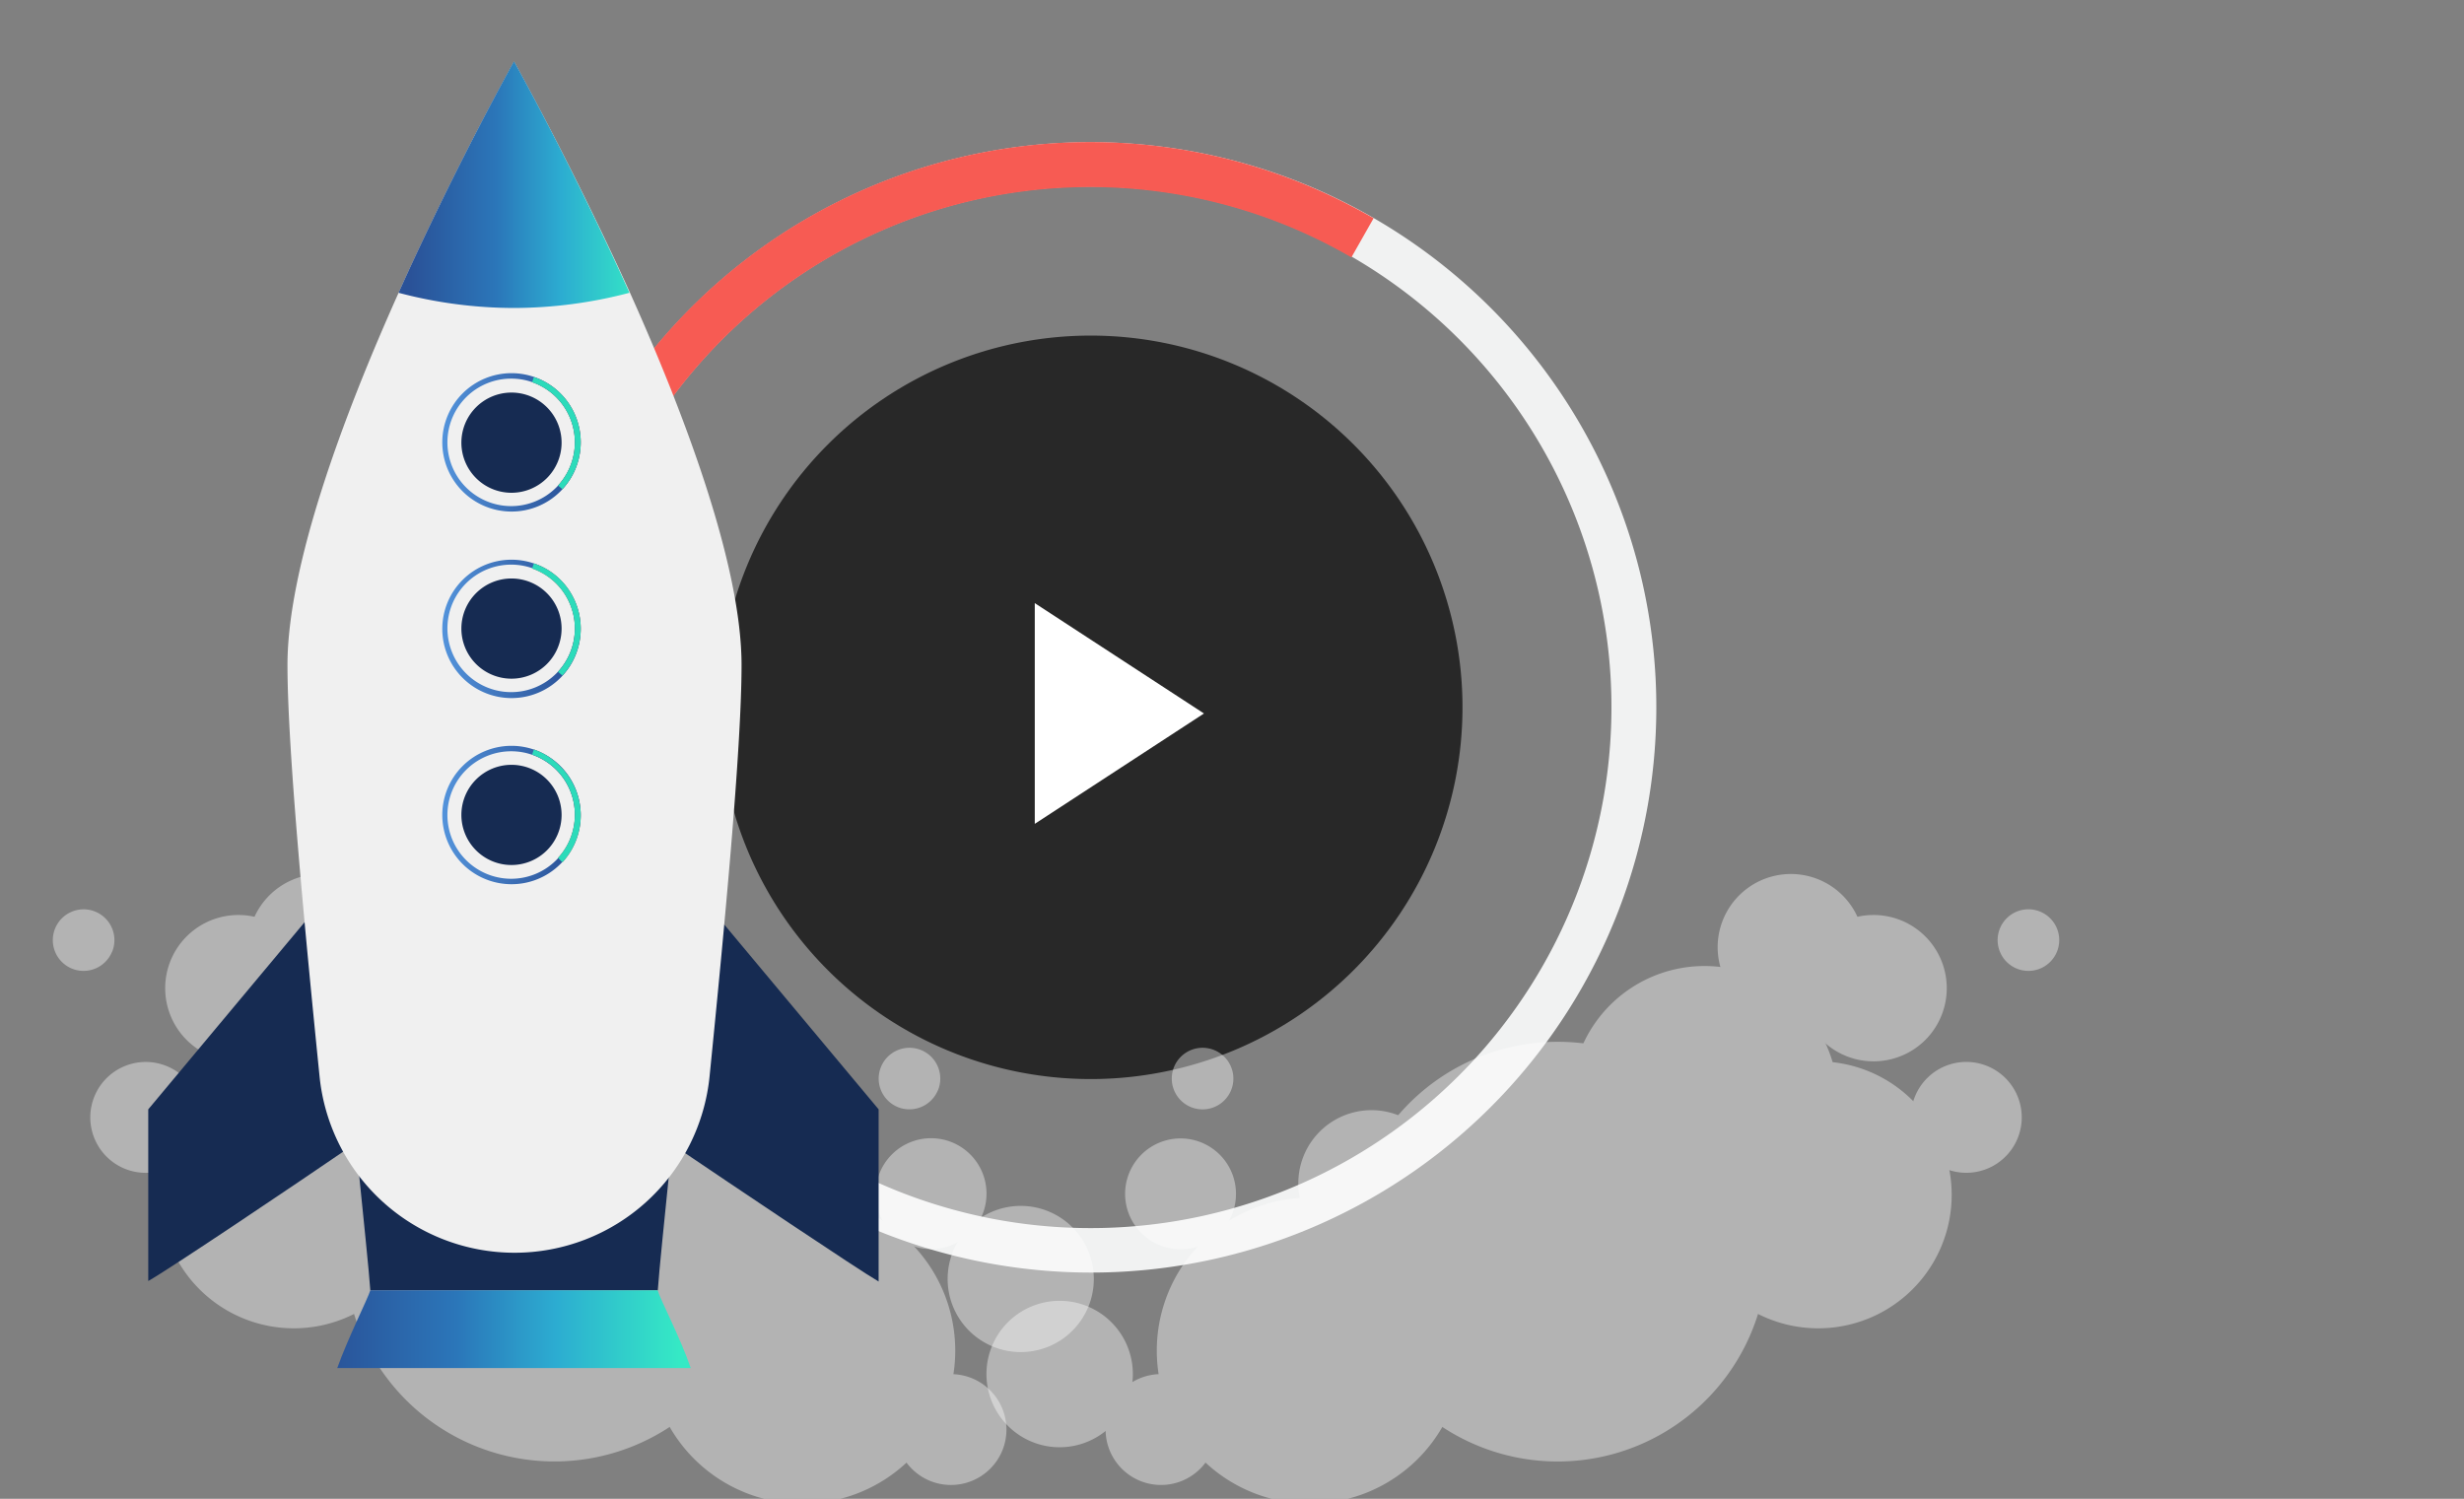 <?xml version="1.0" encoding="UTF-8"?> <svg xmlns="http://www.w3.org/2000/svg" xmlns:xlink="http://www.w3.org/1999/xlink" id="Layer_1" data-name="Layer 1" viewBox="0 0 240 146"><rect x="0" y="0" width="240" height="146" fill="#808080" stroke="none"/><defs><style>.cls-1{fill:#f1f2f2;}.cls-2{fill:#f75b53;}.cls-3{fill:#282828;}.cls-4{fill:#fff;}.cls-5{opacity:0.4;}.cls-6{fill:#162b52;}.cls-7{fill:#f0f0f0;}.cls-8{fill:url(#linear-gradient);}.cls-9{fill:url(#linear-gradient-2);}.cls-10{fill:#edf0f3;}.cls-11{fill:#ff695b;}.cls-12{fill:url(#linear-gradient-3);}.cls-13{fill:#2cdbba;}.cls-14{fill:url(#linear-gradient-4);}.cls-15{fill:url(#linear-gradient-5);}</style><linearGradient id="linear-gradient" x1="-368.81" y1="210.14" x2="-367.81" y2="210.14" gradientTransform="matrix(34.43, 0, 0, -7.57, 12729.8, 1719.56)" gradientUnits="userSpaceOnUse"><stop offset="0" stop-color="#2a5298"></stop><stop offset="0.37" stop-color="#2b76b9"></stop><stop offset="0.65" stop-color="#2cacd1"></stop><stop offset="1" stop-color="#35e9c5"></stop></linearGradient><linearGradient id="linear-gradient-2" x1="-358.09" y1="223.4" x2="-357.09" y2="223.4" gradientTransform="matrix(22.49, 0, 0, -24.01, 8093.42, 5382.03)" xlink:href="#linear-gradient"></linearGradient><linearGradient id="linear-gradient-3" x1="-337.41" y1="218.63" x2="-336.41" y2="218.63" gradientTransform="matrix(13.48, 0, 0, -13.48, 4590.08, 3025.6)" gradientUnits="userSpaceOnUse"><stop offset="0" stop-color="#579ae2"></stop><stop offset="1" stop-color="#2a5298"></stop></linearGradient><linearGradient id="linear-gradient-4" x1="-337.41" y1="218.63" x2="-336.41" y2="218.63" gradientTransform="matrix(13.48, 0, 0, -13.48, 4590.08, 3007.45)" xlink:href="#linear-gradient-3"></linearGradient><linearGradient id="linear-gradient-5" x1="-337.41" y1="218.63" x2="-336.41" y2="218.63" gradientTransform="matrix(13.48, 0, 0, -13.48, 4590.08, 2989.3)" xlink:href="#linear-gradient-3"></linearGradient></defs><g id="Group_156" data-name="Group 156"><g id="Group_319" data-name="Group 319"><path id="Path_786" data-name="Path 786" class="cls-1" d="M160,56.87a55.06,55.06,0,1,1-65.76-41.7h0A55.11,55.11,0,0,1,160,56.87ZM56.73,80A50.73,50.73,0,1,0,95.16,19.39,50.74,50.74,0,0,0,56.73,80Z"></path><path id="Path_787" data-name="Path 787" class="cls-2" d="M133.79,21.26A55,55,0,0,0,51.56,62.55l4.3.52a50.67,50.67,0,0,1,75.77-38Z"></path><path id="Path_788" data-name="Path 788" class="cls-3" d="M106.24,105.11A36.21,36.21,0,1,1,142.45,68.9,36.21,36.21,0,0,1,106.24,105.11Z"></path><path id="Path_789" data-name="Path 789" class="cls-4" d="M100.79,58.75v21.5L117.27,69.5Z"></path></g><g id="Group_149" data-name="Group 149" class="cls-5"><path id="Path_730" data-name="Path 730" class="cls-4" d="M106,127.31a7.12,7.12,0,1,0-9.31,3.85,7.12,7.12,0,0,0,9.31-3.85Z"></path><path id="Path_731" data-name="Path 731" class="cls-4" d="M37.86,95a7.13,7.13,0,1,0-9.31,3.85h0A7.12,7.12,0,0,0,37.86,95Z"></path><path id="Path_732" data-name="Path 732" class="cls-4" d="M78.76,118a7.12,7.12,0,1,0-9.31,3.86A7.12,7.12,0,0,0,78.76,118Z"></path><path id="Path_733" data-name="Path 733" class="cls-4" d="M28.16,101.4a7.13,7.13,0,1,0-10.08-.2A7.14,7.14,0,0,0,28.16,101.4Z"></path><path id="Path_734" data-name="Path 734" class="cls-4" d="M91.91,137.27a14.9,14.9,0,1,0-19.48,8.06,14.9,14.9,0,0,0,19.48-8.06Z"></path><path id="Path_735" data-name="Path 735" class="cls-4" d="M40.62,121.39a13,13,0,1,0-17,7h0A13,13,0,0,0,40.62,121.39Z"></path><path id="Path_736" data-name="Path 736" class="cls-4" d="M48.74,116.46a13,13,0,1,0-18.4-.36,13,13,0,0,0,18.4.36Z"></path><path id="Path_737" data-name="Path 737" class="cls-4" d="M68.17,136.65a20.44,20.44,0,1,0-28.9-.56,20.44,20.44,0,0,0,28.9.56Z"></path><path id="Path_738" data-name="Path 738" class="cls-4" d="M95.67,118.36a5.4,5.4,0,1,0-7,2.92h0A5.4,5.4,0,0,0,95.67,118.36Z"></path><path id="Path_739" data-name="Path 739" class="cls-4" d="M19.18,110.92a5.4,5.4,0,1,0-7.06,2.91h0A5.4,5.4,0,0,0,19.18,110.92Z"></path><path id="Path_740" data-name="Path 740" class="cls-4" d="M97.62,141.32a5.4,5.4,0,1,0-7.06,2.92h0A5.41,5.41,0,0,0,97.62,141.32Z"></path><path id="Path_741" data-name="Path 741" class="cls-4" d="M91.35,106.23a3,3,0,1,0-3.9,1.61,3,3,0,0,0,3.89-1.61Z"></path><path id="Path_742" data-name="Path 742" class="cls-4" d="M10.91,92.74A3,3,0,1,0,7,94.35a3,3,0,0,0,3.9-1.61Z"></path></g><g id="Group_150" data-name="Group 150" class="cls-5"><path id="Path_743" data-name="Path 743" class="cls-4" d="M96.63,136.58a7.13,7.13,0,1,1,9.31,3.85h0A7.12,7.12,0,0,1,96.63,136.58Z"></path><path id="Path_744" data-name="Path 744" class="cls-4" d="M167.85,95a7.13,7.13,0,1,1,9.32,3.85h0A7.13,7.13,0,0,1,167.85,95Z"></path><path id="Path_745" data-name="Path 745" class="cls-4" d="M127,118a7.13,7.13,0,1,1,9.31,3.86h0A7.12,7.12,0,0,1,127,118Z"></path><path id="Path_746" data-name="Path 746" class="cls-4" d="M177.55,101.4a7.13,7.13,0,1,1,10.08-.2h0A7.14,7.14,0,0,1,177.55,101.4Z"></path><path id="Path_747" data-name="Path 747" class="cls-4" d="M113.81,137.27a14.9,14.9,0,1,1,19.47,8.06,14.9,14.9,0,0,1-19.47-8.06Z"></path><path id="Path_748" data-name="Path 748" class="cls-4" d="M165.1,121.39a13,13,0,1,1,17,7h0A13,13,0,0,1,165.1,121.39Z"></path><path id="Path_749" data-name="Path 749" class="cls-4" d="M157,116.46a13,13,0,1,1,18.4-.36,13,13,0,0,1-18.4.36Z"></path><path id="Path_750" data-name="Path 750" class="cls-4" d="M137.55,136.65a20.44,20.44,0,1,1,28.9-.56,20.43,20.43,0,0,1-28.9.56Z"></path><path id="Path_751" data-name="Path 751" class="cls-4" d="M110,118.36a5.4,5.4,0,1,1,7.06,2.92h0A5.41,5.41,0,0,1,110,118.36Z"></path><path id="Path_752" data-name="Path 752" class="cls-4" d="M186.54,110.92a5.4,5.4,0,1,1,7.05,2.91h0A5.4,5.4,0,0,1,186.54,110.92Z"></path><path id="Path_753" data-name="Path 753" class="cls-4" d="M108.1,141.32a5.4,5.4,0,1,1,7.05,2.92h0A5.4,5.4,0,0,1,108.1,141.32Z"></path><path id="Path_754" data-name="Path 754" class="cls-4" d="M114.37,106.23a3,3,0,1,1,3.9,1.61,3,3,0,0,1-3.9-1.61Z"></path><path id="Path_755" data-name="Path 755" class="cls-4" d="M194.81,92.74a3,3,0,1,1,3.9,1.61,3,3,0,0,1-3.9-1.61Z"></path></g><g id="Group_155" data-name="Group 155"><path id="Path_757" data-name="Path 757" class="cls-6" d="M66,111.83c5.07,3.43,17.57,11.84,19.58,13V108.06L66,84.62Z"></path><path id="Path_758" data-name="Path 758" class="cls-7" d="M88.91,81.5Z"></path><path id="Path_759" data-name="Path 759" class="cls-6" d="M36.07,125.69h28c.25-3.74,2.18-20.88,3.22-34H32.85C33.89,104.82,35.82,122,36.07,125.69Z"></path><path id="Path_760" data-name="Path 760" class="cls-8" d="M36.07,125.69c-.25.83-2.18,4.64-3.22,7.57H67.28c-1-2.93-3-6.74-3.22-7.57Z"></path><path id="Path_761" data-name="Path 761" class="cls-6" d="M14.44,124.78c2-1.11,14.5-9.52,19.58-13V84.62L14.44,108.06Z"></path><path id="Path_762" data-name="Path 762" class="cls-7" d="M50.07,6h0S44.41,16.1,38.82,28.53C33.36,40.7,28,55.2,28,64.79c0,8.2,1.73,26.21,3.12,40a19.09,19.09,0,0,0,38,0c1.38-13.8,3.11-31.8,3.11-40,0-9.59-5.4-24.09-10.86-36.26C55.72,16.11,50.07,6,50.07,6Z"></path><path id="Path_763" data-name="Path 763" class="cls-9" d="M50.05,6S44.41,16.09,38.82,28.52A44.08,44.08,0,0,0,50.07,30a44.47,44.47,0,0,0,11.24-1.48C55.73,16.11,50.08,6,50.08,6Z"></path><g id="Group_152" data-name="Group 152"><path id="Path_764" data-name="Path 764" class="cls-10" d="M49.82,86.13a6.74,6.74,0,1,1,6.74-6.74A6.73,6.73,0,0,1,49.82,86.13Zm0-12.95A6.21,6.21,0,1,0,56,79.39a6.2,6.2,0,0,0-6.21-6.21Z"></path><path id="Path_765" data-name="Path 765" class="cls-6" d="M49.82,84.26a4.88,4.88,0,1,1,4.88-4.87h0A4.88,4.88,0,0,1,49.82,84.26Z"></path><path id="Path_766" data-name="Path 766" class="cls-11" d="M54.78,84a6.73,6.73,0,0,0-.38-9.51A6.6,6.6,0,0,0,52,73l-.17.5a6.2,6.2,0,0,1,3.82,7.89,6.07,6.07,0,0,1-1.3,2.17Z"></path><path id="Path_767" data-name="Path 767" class="cls-12" d="M49.82,86.13a6.74,6.74,0,1,1,6.74-6.74A6.73,6.73,0,0,1,49.82,86.13Zm0-12.95A6.21,6.21,0,1,0,56,79.39a6.2,6.2,0,0,0-6.21-6.21Z"></path><path id="Path_768" data-name="Path 768" class="cls-13" d="M54.78,84a6.73,6.73,0,0,0-.38-9.51A6.6,6.6,0,0,0,52,73l-.17.5a6.2,6.2,0,0,1,3.82,7.89,6.07,6.07,0,0,1-1.3,2.17Z"></path></g><g id="Group_153" data-name="Group 153"><path id="Path_769" data-name="Path 769" class="cls-10" d="M49.82,68a6.74,6.74,0,1,1,6.74-6.74A6.73,6.73,0,0,1,49.82,68Zm0-13A6.21,6.21,0,1,0,56,61.24,6.2,6.2,0,0,0,49.82,55Z"></path><path id="Path_770" data-name="Path 770" class="cls-6" d="M49.82,66.11a4.88,4.88,0,1,1,4.88-4.87h0A4.88,4.88,0,0,1,49.82,66.11Z"></path><path id="Path_771" data-name="Path 771" class="cls-11" d="M54.78,65.8a6.73,6.73,0,0,0-.38-9.51A6.6,6.6,0,0,0,52,54.88l-.17.5a6.2,6.2,0,0,1,2.52,10.06Z"></path><path id="Path_772" data-name="Path 772" class="cls-14" d="M49.82,68a6.74,6.74,0,1,1,6.74-6.74A6.73,6.73,0,0,1,49.82,68Zm0-13A6.21,6.21,0,1,0,56,61.24,6.2,6.2,0,0,0,49.82,55Z"></path><path id="Path_773" data-name="Path 773" class="cls-13" d="M54.78,65.8a6.73,6.73,0,0,0-.38-9.51A6.6,6.6,0,0,0,52,54.88l-.17.5a6.2,6.2,0,0,1,2.52,10.06Z"></path></g><g id="Group_154" data-name="Group 154"><path id="Path_774" data-name="Path 774" class="cls-10" d="M49.82,49.83a6.74,6.74,0,1,1,6.74-6.74A6.73,6.73,0,0,1,49.82,49.83Zm0-12.95A6.21,6.21,0,1,0,56,43.09a6.2,6.2,0,0,0-6.21-6.21Z"></path><path id="Path_775" data-name="Path 775" class="cls-6" d="M49.82,48a4.88,4.88,0,1,1,4.88-4.87h0A4.88,4.88,0,0,1,49.82,48Z"></path><path id="Path_776" data-name="Path 776" class="cls-11" d="M54.78,47.65a6.73,6.73,0,0,0-.38-9.51A6.6,6.6,0,0,0,52,36.73l-.17.5a6.2,6.2,0,0,1,2.52,10.06Z"></path><path id="Path_777" data-name="Path 777" class="cls-15" d="M49.82,49.83a6.74,6.74,0,1,1,6.74-6.74A6.73,6.73,0,0,1,49.82,49.83Zm0-12.95A6.21,6.21,0,1,0,56,43.09a6.2,6.2,0,0,0-6.21-6.21Z"></path><path id="Path_778" data-name="Path 778" class="cls-13" d="M54.78,47.65a6.73,6.73,0,0,0-.38-9.51A6.6,6.6,0,0,0,52,36.73l-.17.5a6.2,6.2,0,0,1,2.52,10.06Z"></path></g></g></g></svg> 